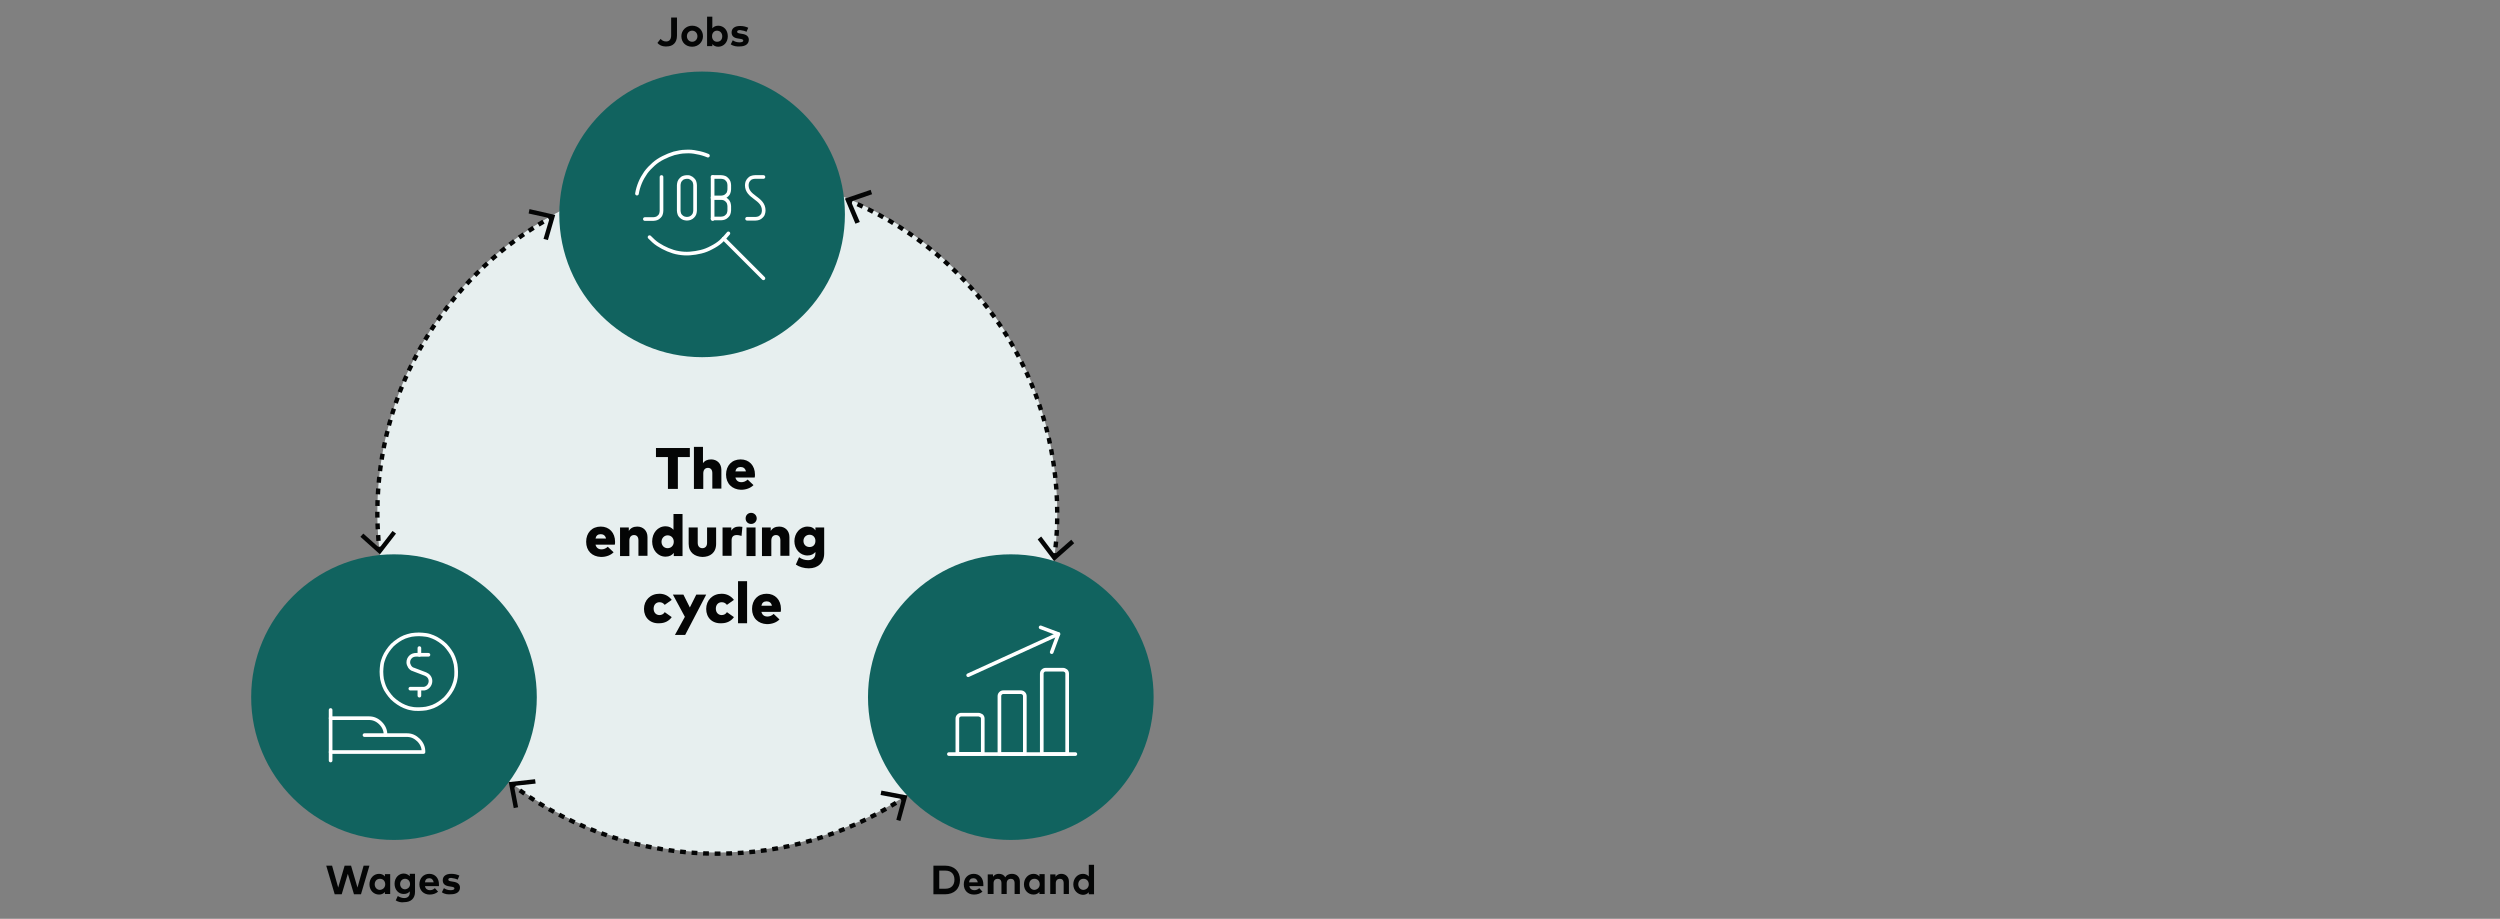 <?xml version="1.0" encoding="utf-8"?>
<!-- Generator: Adobe Illustrator 27.5.0, SVG Export Plug-In . SVG Version: 6.00 Build 0)  -->
<svg version="1.1" id="Freshness_Article_Charts" xmlns="http://www.w3.org/2000/svg" xmlns:xlink="http://www.w3.org/1999/xlink"
	 x="0px" y="0px" viewBox="0 0 856 314.6" style="enable-background:new 0 0 856 314.6;" xml:space="preserve">
<rect x="0" y="0" width="856" height="314.6" fill="#808080" stroke="none"/>
<style type="text/css">
	.st0{fill:#F8E5F1;}
	.st1{fill:none;}
	.st2{fill:#C5007E;}
	.st3{fill:#E7EFEF;}
	.st4{fill:#11635F;}
	.st5{fill:#040505;}
	.st6{fill:none;stroke:#FFFFFF;stroke-width:1.25;stroke-linecap:round;stroke-linejoin:round;}
	.st7{fill:none;stroke:#040505;stroke-width:1.5;stroke-miterlimit:10;}
	.st8{fill:none;stroke:#040505;stroke-width:1.5;stroke-miterlimit:10;stroke-dasharray:1.995,1.995;}
	.st9{fill:none;stroke:#040505;stroke-width:1.5;stroke-miterlimit:10;stroke-dasharray:1.98,1.98;}
	.st10{fill:none;stroke:#040505;stroke-width:1.5;stroke-miterlimit:10;stroke-dasharray:1.984,1.984;}
</style>
<circle class="st3" cx="245.6" cy="175.5" r="116.4"/>
<circle class="st4" cx="240.4" cy="73.4" r="48.9"/>
<circle class="st4" cx="134.9" cy="238.7" r="48.9"/>
<circle class="st4" cx="346.1" cy="238.7" r="48.9"/>
<g>
	<path class="st5" d="M228.7,167.4v-10.9h-4.1v-3.1h11.6v3.1h-4.1v10.9H228.7z"/>
	<path class="st5" d="M237.6,167.4V153h3.1v5.6c0.6-0.9,1.6-1.3,2.8-1.3c2,0,3.5,1.4,3.5,3.6v6.4h-3.1V162c0-1.2-0.6-1.8-1.5-1.8
		c-0.9,0-1.6,0.6-1.6,1.9v5.3H237.6z"/>
	<path class="st5" d="M248.6,162.5c0-3.1,2-5.2,5-5.2c2.9,0,4.9,2.1,4.9,5.2c0,0.3,0,0.8-0.1,1h-6.6c0.3,1.1,1,1.6,2.1,1.6
		c0.7,0,1.5-0.3,2.1-0.9l2,1.9c-1,1-2.5,1.6-4.3,1.6C250.7,167.6,248.6,165.6,248.6,162.5z M255.4,161.4c-0.2-1-0.9-1.5-1.8-1.5
		c-1,0-1.6,0.5-1.8,1.5H255.4z"/>
	<path class="st5" d="M200.7,185.5c0-3.1,2-5.2,5-5.2c2.9,0,4.9,2.1,4.9,5.2c0,0.3,0,0.8-0.1,1h-6.6c0.3,1.1,1,1.6,2.1,1.6
		c0.7,0,1.5-0.3,2.1-0.9l2,1.9c-1,1-2.5,1.6-4.3,1.6C202.7,190.6,200.7,188.6,200.7,185.5z M207.5,184.4c-0.2-1-0.9-1.5-1.8-1.5
		c-1,0-1.6,0.5-1.8,1.5H207.5z"/>
	<path class="st5" d="M212.3,190.4v-9.8h3v1.2c0.6-1,1.6-1.5,2.9-1.5c2,0,3.5,1.4,3.5,3.6v6.4h-3.1V185c0-1.2-0.6-1.8-1.5-1.8
		c-0.9,0-1.6,0.6-1.6,1.9v5.3H212.3z"/>
	<path class="st5" d="M223.3,185.4c0-2.9,1.9-5.2,4.6-5.2c1.2,0,2.1,0.5,2.7,1.2V176h3.1v14.4h-3v-1.1c-0.6,0.8-1.5,1.3-2.8,1.3
		C225.2,190.6,223.3,188.3,223.3,185.4z M230.7,185.5c0-1.3-0.9-2.2-2.1-2.2c-1.2,0-2.1,1-2.1,2.2s0.8,2.2,2.1,2.2
		C229.8,187.7,230.7,186.8,230.7,185.5z"/>
	<path class="st5" d="M235.8,186.2v-5.6h3.1v5.3c0,1.2,0.7,1.8,1.6,1.8c0.9,0,1.6-0.6,1.6-1.8v-5.3h3.1v5.6c0,3.1-2.1,4.5-4.7,4.5
		C237.9,190.6,235.8,189.2,235.8,186.2z"/>
	<path class="st5" d="M247.4,190.4v-9.8h3v1.1c0.6-1,1.5-1.4,2.7-1.4c0.5,0,0.9,0.1,1.1,0.1l-0.3,3.1c-0.4-0.1-1-0.3-1.6-0.3
		c-1.1,0-1.8,0.5-1.8,1.8v5.3H247.4z"/>
	<path class="st5" d="M255.3,177.5c0-1.1,0.8-1.9,1.9-1.9c1,0,1.9,0.8,1.9,1.9c0,1-0.8,1.9-1.9,1.9
		C256.1,179.4,255.3,178.6,255.3,177.5z M255.6,190.4v-9.8h3.1v9.8H255.6z"/>
	<path class="st5" d="M260.9,190.4v-9.8h3v1.2c0.6-1,1.6-1.5,2.9-1.5c2,0,3.5,1.4,3.5,3.6v6.4h-3.1V185c0-1.2-0.6-1.8-1.5-1.8
		c-0.9,0-1.6,0.6-1.6,1.9v5.3H260.9z"/>
	<path class="st5" d="M272.5,193.3l1.1-2.5c1,0.7,2,1,3.1,1c1.3,0,2.5-0.7,2.5-2.3V189c-0.6,0.7-1.4,1.2-2.7,1.2
		c-2.6,0-4.5-2.2-4.5-4.9s1.9-5,4.5-5c1.3,0,2.2,0.5,2.7,1.3v-1h3v8.9c0,3.2-2.1,5.1-5.3,5.1C275.3,194.6,273.6,194.1,272.5,193.3z
		 M279.2,185.2c0-1.2-0.8-2.1-2-2.1c-1.2,0-2.1,0.9-2.1,2.1c0,1.2,0.8,2.1,2.1,2.1C278.4,187.3,279.2,186.5,279.2,185.2z"/>
	<path class="st5" d="M220.5,208.5c0-3,2.2-5.2,5.3-5.2c1.8,0,3.2,0.8,4.2,2.1l-2.4,1.7c-0.5-0.6-1-0.9-1.8-0.9c-1.1,0-2,0.8-2,2.2
		c0,1.4,0.9,2.2,2,2.2c0.7,0,1.4-0.3,1.8-1l2.4,1.7c-0.9,1.3-2.4,2.1-4.2,2.1C222.7,213.6,220.5,211.5,220.5,208.5z"/>
	<path class="st5" d="M231.1,217.4l3.4-6.2l-4.1-7.6h3.6l2.2,4.4l2.2-4.4h3.4l-7.2,13.8H231.1z"/>
	<path class="st5" d="M241.8,208.5c0-3,2.2-5.2,5.3-5.2c1.8,0,3.2,0.8,4.2,2.1l-2.4,1.7c-0.5-0.6-1-0.9-1.8-0.9c-1.1,0-2,0.8-2,2.2
		c0,1.4,0.9,2.2,2,2.2c0.7,0,1.4-0.3,1.8-1l2.4,1.7c-0.9,1.3-2.4,2.1-4.2,2.1C243.9,213.6,241.8,211.5,241.8,208.5z"/>
	<path class="st5" d="M252.7,213.4V199h3.1v14.4H252.7z"/>
	<path class="st5" d="M257.5,208.5c0-3.1,2-5.2,5-5.2c2.9,0,4.9,2.1,4.9,5.2c0,0.3,0,0.8-0.1,1h-6.6c0.3,1.1,1,1.6,2.1,1.6
		c0.7,0,1.5-0.3,2.1-0.9l2,1.9c-1,1-2.5,1.6-4.3,1.6C259.6,213.6,257.5,211.6,257.5,208.5z M264.3,207.4c-0.2-1-0.9-1.5-1.8-1.5
		c-1,0-1.6,0.5-1.8,1.5H264.3z"/>
</g>
<g>
	<path class="st5" d="M225.1,14.7l1.1-1.4c0.4,0.5,1,0.9,1.9,0.9c1,0,1.7-0.6,1.7-2.1V6h2v6.2c0,2.5-1.5,3.7-3.5,3.7
		C226.6,16,225.6,15.3,225.1,14.7z"/>
	<path class="st5" d="M233.3,12.4c0-2,1.6-3.6,3.7-3.6c2.1,0,3.7,1.5,3.7,3.6c0,2-1.6,3.6-3.7,3.6C234.8,16,233.3,14.5,233.3,12.4z
		 M238.8,12.4c0-1.1-0.8-1.9-1.8-1.9c-1,0-1.8,0.8-1.8,1.9s0.8,1.9,1.8,1.9C238,14.3,238.8,13.5,238.8,12.4z"/>
	<path class="st5" d="M243.9,15.1v0.7h-1.8V5.7h1.8v4c0.4-0.5,1.1-0.9,2-0.9c1.9,0,3.3,1.5,3.3,3.6s-1.4,3.6-3.3,3.6
		C245,16,244.3,15.6,243.9,15.1z M247.3,12.4c0-1-0.7-1.9-1.8-1.9c-1,0-1.7,0.8-1.7,1.9c0,1.1,0.7,1.9,1.7,1.9
		C246.7,14.3,247.3,13.5,247.3,12.4z"/>
	<path class="st5" d="M250.2,15.2l0.7-1.4c0.6,0.4,1.3,0.7,2.3,0.7c0.8,0,1.3-0.2,1.3-0.6c0-0.3-0.3-0.5-1.1-0.6l-0.6-0.1
		c-1.6-0.2-2.3-0.9-2.3-2.1c0-1.4,1.1-2.2,2.9-2.2c1.1,0,1.9,0.2,2.8,0.6l-0.6,1.4c-0.5-0.3-1.4-0.5-2.2-0.6c-0.7,0-1,0.2-1,0.6
		c0,0.4,0.5,0.5,1.1,0.6l0.6,0.1c1.5,0.2,2.3,0.9,2.3,2c0,1.4-1.1,2.3-3.1,2.3C252.3,16,251.1,15.8,250.2,15.2z"/>
</g>
<g>
	<path class="st5" d="M114.6,306.2l-2.9-9.8h2l2.1,7.5l2.2-7.5h2.2l2.2,7.5l2.1-7.5h2l-2.9,9.8h-2.4l-2.1-7l-2.1,7H114.6z"/>
	<path class="st5" d="M126.5,302.8c0-2,1.4-3.6,3.3-3.6c0.9,0,1.6,0.4,2,0.9v-0.8h1.8v6.8h-1.8v-0.7c-0.4,0.5-1.1,0.9-2,0.9
		C127.9,306.3,126.5,304.8,126.5,302.8z M131.9,302.8c0-1.1-0.7-1.9-1.8-1.9c-1.1,0-1.8,0.8-1.8,1.9c0,1,0.7,1.9,1.8,1.9
		C131.2,304.6,131.9,303.8,131.9,302.8z"/>
	<path class="st5" d="M135.5,308.3l0.7-1.5c0.7,0.4,1.4,0.7,2.2,0.7c1.1,0,1.9-0.6,1.9-1.8v-0.5c-0.5,0.6-1.1,0.9-2.1,0.9
		c-1.7,0-3.1-1.4-3.1-3.5c0-2.1,1.5-3.5,3.1-3.5c0.9,0,1.6,0.4,2.1,0.9v-0.8h1.8v6.2c0,2.2-1.4,3.5-3.7,3.5
		C137.4,309.1,136.3,308.8,135.5,308.3z M140.4,302.7c0-1-0.7-1.8-1.7-1.8c-1,0-1.7,0.8-1.7,1.8c0,1,0.7,1.8,1.7,1.8
		C139.7,304.4,140.4,303.7,140.4,302.7z"/>
	<path class="st5" d="M143.6,302.8c0-2.1,1.4-3.6,3.4-3.6c2,0,3.3,1.5,3.3,3.6c0,0.2,0,0.5,0,0.6h-4.8c0.2,1,0.9,1.4,1.7,1.4
		c0.6,0,1.2-0.2,1.7-0.7l1.1,1.2c-0.8,0.7-1.8,1-2.9,1C145.1,306.3,143.6,304.9,143.6,302.8z M148.5,302.1c-0.2-0.9-0.7-1.4-1.5-1.4
		c-0.9,0-1.4,0.5-1.5,1.4H148.5z"/>
	<path class="st5" d="M151.3,305.5l0.7-1.4c0.6,0.4,1.3,0.7,2.3,0.7c0.8,0,1.3-0.2,1.3-0.6c0-0.3-0.3-0.5-1.1-0.6l-0.6-0.1
		c-1.6-0.2-2.3-0.9-2.3-2.1c0-1.4,1.1-2.2,2.9-2.2c1.1,0,1.9,0.2,2.8,0.6l-0.6,1.4c-0.5-0.3-1.4-0.5-2.2-0.6c-0.7,0-1,0.2-1,0.6
		c0,0.4,0.5,0.5,1.1,0.6l0.6,0.1c1.5,0.2,2.3,0.9,2.3,2c0,1.4-1.1,2.3-3.1,2.3C153.4,306.3,152.2,306.2,151.3,305.5z"/>
</g>
<g>
	<path class="st5" d="M319.6,306.2v-9.8h4c3.1,0,5.1,1.9,5.1,4.9c0,3-2,4.9-5.1,4.9H319.6z M321.6,304.3h2.1c2.1,0,3.1-1.3,3.1-3.1
		c0-1.8-1-3.1-3.1-3.1h-2.1V304.3z"/>
	<path class="st5" d="M330,302.8c0-2.1,1.4-3.6,3.4-3.6c2,0,3.3,1.5,3.3,3.6c0,0.2,0,0.5,0,0.6h-4.8c0.2,1,0.9,1.4,1.7,1.4
		c0.6,0,1.2-0.2,1.7-0.7l1.1,1.2c-0.8,0.7-1.8,1-2.9,1C331.4,306.3,330,304.9,330,302.8z M334.8,302.1c-0.2-0.9-0.7-1.4-1.5-1.4
		c-0.9,0-1.4,0.5-1.5,1.4H334.8z"/>
	<path class="st5" d="M338.2,306.2v-6.8h1.8v0.8c0.5-0.7,1.2-1,2-1c1,0,1.8,0.4,2.2,1.2c0.5-0.9,1.4-1.2,2.3-1.2
		c1.6,0,2.7,1.1,2.7,2.6v4.3h-1.8v-3.7c0-1-0.5-1.5-1.3-1.5c-0.8,0-1.4,0.5-1.4,1.5v3.7h-1.8v-3.7c0-1-0.5-1.5-1.3-1.5
		c-0.8,0-1.4,0.5-1.4,1.5v3.7H338.2z"/>
	<path class="st5" d="M350.6,302.8c0-2,1.4-3.6,3.3-3.6c0.9,0,1.6,0.4,2,0.9v-0.8h1.8v6.8h-1.8v-0.7c-0.4,0.5-1.1,0.9-2,0.9
		C352,306.3,350.6,304.8,350.6,302.8z M356,302.8c0-1.1-0.7-1.9-1.8-1.9c-1.1,0-1.8,0.8-1.8,1.9c0,1,0.7,1.9,1.8,1.9
		C355.3,304.6,356,303.8,356,302.8z"/>
	<path class="st5" d="M359.6,306.2v-6.8h1.8v0.8c0.5-0.7,1.2-1,2-1c1.5,0,2.6,1.1,2.6,2.6v4.3h-1.8v-3.7c0-1-0.5-1.5-1.3-1.5
		c-0.8,0-1.4,0.5-1.4,1.5v3.7H359.6z"/>
	<path class="st5" d="M367.5,302.8c0-2,1.4-3.6,3.3-3.6c0.9,0,1.6,0.4,2,0.9v-4h1.8v10.1h-1.8v-0.7c-0.4,0.5-1.1,0.9-2,0.9
		C368.9,306.3,367.5,304.8,367.5,302.8z M372.8,302.8c0-1.1-0.7-1.9-1.8-1.9c-1.1,0-1.8,0.8-1.8,1.9c0,1,0.7,1.9,1.8,1.9
		C372.1,304.6,372.8,303.8,372.8,302.8z"/>
</g>
<g>
	<line class="st6" x1="324.9" y1="258.2" x2="368.2" y2="258.2"/>
	<path class="st6" d="M335,244.7h-5.8c-0.4,0-0.7,0.1-1,0.4c-0.3,0.3-0.4,0.6-0.4,1v12h8.7v-12c0-0.4-0.1-0.7-0.4-1
		C335.7,244.9,335.4,244.7,335,244.7z"/>
	<path class="st6" d="M349.4,237h-5.8c-0.4,0-0.7,0.1-1,0.4s-0.4,0.6-0.4,1v19.8h8.7v-19.8c0-0.4-0.1-0.7-0.4-1
		C350.2,237.1,349.8,237,349.4,237z"/>
	<path class="st6" d="M363.9,229.3h-5.8c-0.4,0-0.7,0.1-1,0.4c-0.3,0.3-0.4,0.6-0.4,1v27.5h8.7v-27.5c0-0.4-0.1-0.7-0.4-1
		C364.6,229.4,364.3,229.3,363.9,229.3z"/>
	<line class="st6" x1="331.5" y1="231.2" x2="362.4" y2="217.1"/>
	<polyline class="st6" points="360.1,223.3 362.4,217.1 356.3,214.8 	"/>
</g>
<g>
	<path class="st6" d="M218.1,66.3c0.2-1.3,0.6-2.6,1.1-3.8s1.2-2.4,1.9-3.4c0.8-1.1,1.7-2,2.7-2.9c1-0.9,2.1-1.6,3.3-2.2
		s2.4-1.1,3.7-1.5c1.3-0.3,2.6-0.6,3.9-0.6c1.3-0.1,2.6,0,3.9,0.3c1.3,0.2,2.6,0.6,3.8,1.1"/>
	<path class="st6" d="M249.4,79.9c-0.8,1-1.7,2-2.6,2.8s-2,1.5-3.2,2.1c-1.1,0.6-2.3,1.1-3.6,1.4c-1.2,0.3-2.5,0.5-3.8,0.6
		c-1.3,0.1-2.6,0-3.8-0.2c-1.3-0.2-2.5-0.6-3.7-1.1c-1.2-0.5-2.3-1.1-3.4-1.8c-1.1-0.7-2-1.6-2.9-2.5"/>
	<line class="st6" x1="247.8" y1="81.7" x2="261.4" y2="95.3"/>
	<path class="st6" d="M226.5,60.6v11.6c0,0.4-0.1,0.8-0.2,1.1c-0.1,0.4-0.4,0.7-0.6,0.9c-0.3,0.3-0.6,0.5-0.9,0.6
		c-0.4,0.1-0.7,0.2-1.1,0.2h-2.9"/>
	<path class="st6" d="M235.2,60.6c-0.4,0-0.8,0.1-1.1,0.2c-0.4,0.1-0.7,0.4-0.9,0.6c-0.3,0.3-0.5,0.6-0.6,0.9
		c-0.1,0.4-0.2,0.7-0.2,1.1v8.7c0,0.4,0.1,0.8,0.2,1.1c0.1,0.4,0.4,0.7,0.6,0.9s0.6,0.5,0.9,0.6c0.4,0.1,0.7,0.2,1.1,0.2
		s0.8-0.1,1.1-0.2s0.7-0.4,0.9-0.6c0.3-0.3,0.5-0.6,0.6-0.9c0.1-0.4,0.2-0.7,0.2-1.1v-8.7c0-0.4-0.1-0.8-0.2-1.1
		c-0.1-0.4-0.4-0.7-0.6-0.9c-0.3-0.3-0.6-0.5-0.9-0.6C236,60.6,235.6,60.6,235.2,60.6z"/>
	<line class="st6" x1="244" y1="75" x2="244" y2="60.6"/>
	<path class="st6" d="M244,60.6h2.9c0.4,0,0.8,0.1,1.1,0.2c0.4,0.1,0.7,0.4,0.9,0.6c0.3,0.3,0.5,0.6,0.6,0.9s0.2,0.7,0.2,1.1v1.4
		c0,0.4-0.1,0.8-0.2,1.1c-0.1,0.4-0.4,0.7-0.6,0.9c-0.3,0.3-0.6,0.5-0.9,0.6s-0.7,0.2-1.1,0.2H244"/>
	<path class="st6" d="M244,67.8h2.9c0.4,0,0.8,0.1,1.1,0.2s0.7,0.4,0.9,0.6c0.3,0.3,0.5,0.6,0.6,0.9c0.1,0.4,0.2,0.7,0.2,1.1v1.4
		c0,0.4-0.1,0.8-0.2,1.1c-0.1,0.4-0.4,0.7-0.6,0.9c-0.3,0.3-0.6,0.5-0.9,0.6s-0.7,0.2-1.1,0.2H244"/>
	<path class="st6" d="M261.4,60.6h-2.9c-0.4,0-0.8,0.1-1.1,0.2c-0.4,0.1-0.7,0.4-0.9,0.6s-0.5,0.6-0.6,0.9s-0.2,0.7-0.2,1.1
		c0,4.3,5.8,4.3,5.8,8.7c0,0.4-0.1,0.8-0.2,1.1c-0.1,0.4-0.4,0.7-0.6,0.9c-0.3,0.3-0.6,0.5-0.9,0.6s-0.7,0.2-1.1,0.2h-2.9"/>
</g>
<g>
	<line class="st6" x1="113.2" y1="243.1" x2="113.2" y2="260.4"/>
	<g>
		<path class="st6" d="M113.2,257.5H145c0-0.8-0.1-1.5-0.4-2.2c-0.3-0.7-0.7-1.3-1.3-1.9c-0.5-0.5-1.2-1-1.9-1.3
			c-0.7-0.3-1.4-0.4-2.2-0.4H132c0-0.8-0.1-1.5-0.4-2.2c-0.3-0.7-0.7-1.3-1.3-1.9s-1.2-1-1.9-1.3c-0.7-0.3-1.4-0.4-2.2-0.4h-13"/>
		<line class="st6" x1="124.8" y1="251.7" x2="132" y2="251.7"/>
		<path class="st6" d="M146.7,224.2h-4.2c-0.7,0-1.4,0.2-1.9,0.7c-0.5,0.5-0.8,1.1-0.8,1.9c0,0.5,0.2,1,0.5,1.5
			c0.3,0.4,0.7,0.8,1.2,0.9l4.2,1.6c0.5,0.2,0.9,0.5,1.2,0.9c0.3,0.4,0.5,0.9,0.5,1.5c0,0.7-0.3,1.4-0.8,1.9
			c-0.5,0.5-1.2,0.8-1.9,0.7h-4.2"/>
		<line class="st6" x1="143.6" y1="224.2" x2="143.6" y2="221.9"/>
		<line class="st6" x1="143.6" y1="238.2" x2="143.6" y2="235.9"/>
		<path class="st6" d="M130.6,230c0,0.9,0.1,1.7,0.2,2.5c0.2,0.8,0.4,1.7,0.7,2.4c0.3,0.8,0.7,1.5,1.2,2.2c0.5,0.7,1,1.4,1.6,2
			c0.6,0.6,1.3,1.1,2,1.6s1.5,0.9,2.2,1.2s1.6,0.6,2.4,0.7c0.8,0.2,1.7,0.2,2.5,0.2c0.9,0,1.7-0.1,2.5-0.2c0.8-0.2,1.7-0.4,2.4-0.7
			s1.5-0.7,2.2-1.2s1.4-1,2-1.6c0.6-0.6,1.1-1.3,1.6-2c0.5-0.7,0.9-1.5,1.2-2.2c0.3-0.8,0.6-1.6,0.7-2.4c0.2-0.8,0.2-1.7,0.2-2.5
			c0-0.9-0.1-1.7-0.2-2.5c-0.2-0.8-0.4-1.7-0.7-2.4c-0.3-0.8-0.7-1.5-1.2-2.2c-0.5-0.7-1-1.4-1.6-2s-1.3-1.1-2-1.6
			c-0.7-0.5-1.5-0.9-2.2-1.2s-1.6-0.6-2.4-0.7s-1.7-0.2-2.5-0.2c-0.9,0-1.7,0.1-2.5,0.2c-0.8,0.2-1.7,0.4-2.4,0.7s-1.5,0.7-2.2,1.2
			c-0.7,0.5-1.4,1-2,1.6s-1.1,1.3-1.6,2s-0.9,1.5-1.2,2.2c-0.3,0.8-0.6,1.6-0.7,2.4C130.7,228.3,130.6,229.2,130.6,230"/>
	</g>
</g>
<g>
	<g>
		<path class="st7" d="M129.9,188.2c0-0.3-0.1-0.7-0.1-1"/>
		<path class="st8" d="M129.6,185.2c-0.2-3.1-0.4-6.2-0.4-9.3c0-42.9,23.2-80.4,57.7-100.5"/>
		<path class="st7" d="M187.8,74.9c0.3-0.2,0.6-0.3,0.9-0.5"/>
		<g>
			<polygon class="st5" points="135.6,182.7 134.4,181.8 129.9,187.6 124.4,182.7 123.4,183.8 130.1,189.8 			"/>
		</g>
		<g>
			<polygon class="st5" points="187.6,82.2 186.1,81.8 188.2,74.7 181,73.1 181.3,71.6 190.1,73.6 			"/>
		</g>
	</g>
</g>
<g>
	<g>
		<path class="st7" d="M309.3,273.3c-0.3,0.2-0.6,0.4-0.8,0.5"/>
		<path class="st9" d="M306.8,274.9c-17.8,11-38.7,17.4-61.2,17.4c-25.6,0-49.3-8.3-68.5-22.3"/>
		<path class="st7" d="M176.3,269.4c-0.3-0.2-0.5-0.4-0.8-0.6"/>
		<g>
			<polygon class="st5" points="301.8,270.7 301.5,272.2 308.8,273.6 306.9,280.7 308.3,281.1 310.7,272.4 			"/>
		</g>
		<g>
			<polygon class="st5" points="183.2,266.8 183.4,268.3 176,269.1 177.4,276.4 175.9,276.7 174.2,267.8 			"/>
		</g>
	</g>
</g>
<g>
	<g>
		<path class="st7" d="M290.9,68.7c0.3,0.1,0.6,0.3,0.9,0.4"/>
		<path class="st10" d="M293.6,69.9c40.3,18.3,68.4,58.9,68.4,106c0,4.2-0.2,8.4-0.7,12.5"/>
		<path class="st7" d="M361.2,189.4c0,0.3-0.1,0.7-0.1,1"/>
		<g>
			<polygon class="st5" points="292.9,76.6 294.4,76 291.4,69 298.6,66.5 298.1,65 289.3,68 			"/>
		</g>
		<g>
			<polygon class="st5" points="355.3,184.7 356.5,183.7 361.1,189.8 366.8,184.8 367.8,186 360.9,192.1 			"/>
		</g>
	</g>
</g>
</svg>

